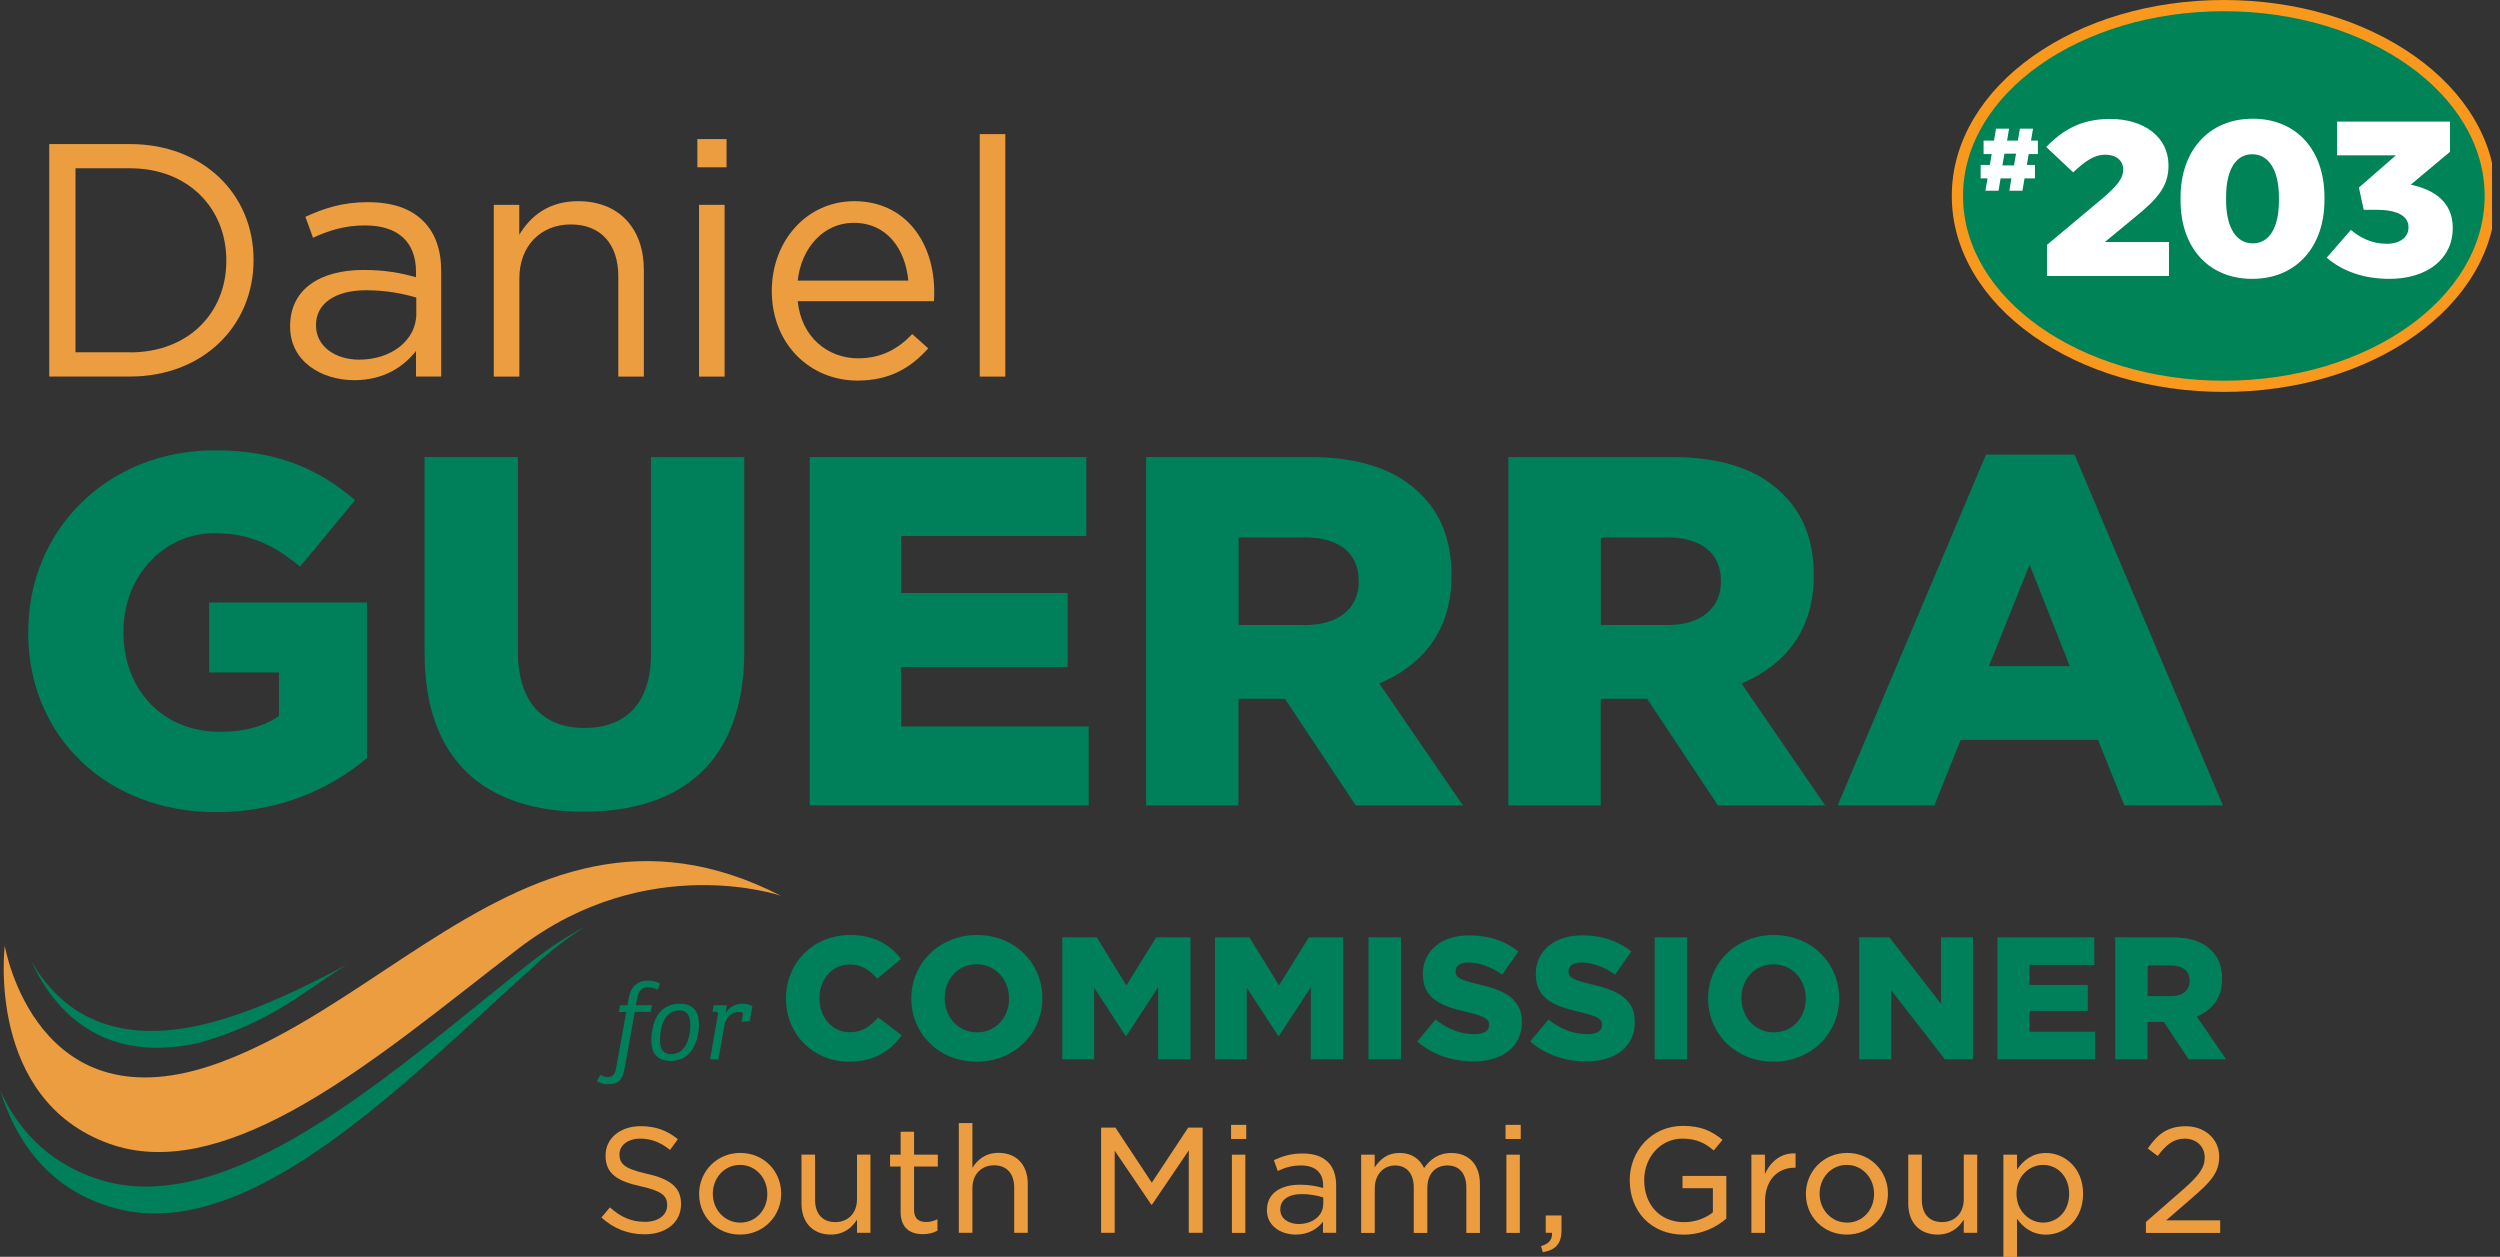 <svg width="183" height="92" viewBox="0 0 183 92" fill="none" xmlns="http://www.w3.org/2000/svg">
<rect x="0" y="0" width="183" height="92" fill="#333333" stroke="none"/>
<g clip-path="url(#clip0_2268_265)">
<path d="M45.101 78.182L45.844 74.076H45.301L45.388 73.584H45.931L46.013 73.128C46.116 72.482 46.403 71.949 47.095 71.811C47.213 71.785 47.341 71.78 47.479 71.78C47.792 71.78 48.109 71.862 48.325 72.01L48.125 72.451C47.94 72.333 47.694 72.267 47.433 72.267C46.946 72.267 46.726 72.595 46.633 73.102L46.551 73.579H47.725L47.638 74.071H46.464L45.742 78.105C45.613 78.74 45.511 79.366 44.506 79.366C44.209 79.366 43.876 79.278 43.686 79.14L43.932 78.684C44.117 78.771 44.265 78.838 44.491 78.838C44.839 78.838 45.019 78.679 45.106 78.177L45.101 78.182Z" fill="#00805A"/>
<path d="M49.796 73.472C50.308 73.472 51.164 73.677 51.164 74.912C51.164 75.097 51.164 75.296 51.123 75.527C50.867 77.152 50.021 77.654 49.068 77.654C48.166 77.654 47.679 77.152 47.679 76.173C47.679 75.958 47.689 75.686 47.74 75.44C48.012 73.79 49.032 73.472 49.791 73.472H49.796ZM50.483 75.64C50.524 75.414 50.529 75.178 50.529 74.994C50.529 74.379 50.324 73.959 49.724 73.959C48.965 73.959 48.504 74.563 48.371 75.455C48.33 75.681 48.315 75.917 48.315 76.142C48.315 76.701 48.473 77.162 49.13 77.162C49.888 77.162 50.334 76.557 50.483 75.64Z" fill="#00805A"/>
<path d="M53.025 75.05L52.589 77.546H51.974L52.548 74.287C52.579 74.128 52.548 74.082 52.415 74.071L52.154 74.056L52.241 73.584H53.204L53.133 74.148C53.358 73.759 53.763 73.472 54.368 73.472C54.614 73.472 54.86 73.528 55.075 73.656L54.886 74.738L54.286 74.794L54.368 74.364C54.399 74.205 54.394 74.148 54.337 74.118C54.281 74.092 54.194 74.076 54.066 74.076C53.553 74.076 53.117 74.507 53.03 75.05H53.025Z" fill="#00805A"/>
<path d="M57.535 73.103V73.077C57.535 70.489 59.509 68.443 62.231 68.443C64.019 68.443 65.162 69.166 65.957 70.196L64.214 71.642C63.676 71.016 63.061 70.601 62.205 70.601C60.893 70.601 59.986 71.703 59.986 73.056V73.082C59.986 74.466 60.893 75.558 62.205 75.558C63.148 75.558 63.712 75.127 64.276 74.476L66.018 75.788C65.162 76.906 64.055 77.716 62.133 77.716C59.57 77.716 57.535 75.752 57.535 73.103Z" fill="#00805A"/>
<path d="M66.71 73.103V73.077C66.71 70.514 68.761 68.443 71.518 68.443C74.276 68.443 76.3 70.494 76.3 73.056V73.082C76.3 75.645 74.25 77.716 71.493 77.716C68.735 77.716 66.71 75.665 66.71 73.103ZM73.861 73.103V73.077C73.861 71.739 72.902 70.586 71.493 70.586C70.083 70.586 69.15 71.713 69.15 73.051V73.077C69.15 74.415 70.109 75.568 71.518 75.568C72.928 75.568 73.861 74.44 73.861 73.103Z" fill="#00805A"/>
<path d="M77.771 68.612H80.283L82.451 72.134L84.635 68.612H87.146V77.541H84.778V72.267L82.446 75.834H82.395L80.088 72.293V77.541H77.761V68.612H77.771Z" fill="#00805A"/>
<path d="M88.945 68.612H91.457L93.625 72.134L95.808 68.612H98.32V77.541H95.952V72.267L93.62 75.834H93.569L91.262 72.293V77.541H88.935V68.612H88.945Z" fill="#00805A"/>
<path d="M100.175 68.612H102.554V77.541H100.175V68.612Z" fill="#00805A"/>
<path d="M103.743 76.229L105.081 74.635C105.952 75.322 106.895 75.701 107.925 75.701C108.622 75.701 109.007 75.455 109.007 75.04V75.014C109.007 74.609 108.715 74.399 107.438 74.097C105.552 73.666 104.153 73.138 104.153 71.314V71.288C104.153 69.642 105.465 68.469 107.551 68.469C109.012 68.469 110.186 68.884 111.144 69.648L109.955 71.339C109.145 70.765 108.274 70.457 107.49 70.457C106.864 70.457 106.547 70.729 106.547 71.073V71.098C106.547 71.554 106.864 71.724 108.176 72.041C110.175 72.482 111.4 73.143 111.4 74.799V74.825C111.4 76.639 109.965 77.695 107.859 77.695C106.316 77.695 104.84 77.203 103.748 76.234L103.743 76.229Z" fill="#00805A"/>
<path d="M112.01 76.229L113.348 74.635C114.22 75.322 115.163 75.701 116.193 75.701C116.89 75.701 117.274 75.455 117.274 75.04V75.014C117.274 74.609 116.982 74.399 115.706 74.097C113.82 73.666 112.42 73.138 112.42 71.314V71.288C112.42 69.642 113.733 68.469 115.819 68.469C117.279 68.469 118.453 68.884 119.412 69.648L118.223 71.339C117.413 70.765 116.541 70.457 115.757 70.457C115.132 70.457 114.814 70.729 114.814 71.073V71.098C114.814 71.554 115.132 71.724 116.444 72.041C118.443 72.482 119.668 73.143 119.668 74.799V74.825C119.668 76.639 118.233 77.695 116.121 77.695C114.578 77.695 113.102 77.203 112.015 76.234L112.01 76.229Z" fill="#00805A"/>
<path d="M121.124 68.612H123.502V77.541H121.124V68.612Z" fill="#00805A"/>
<path d="M125.035 73.103V73.077C125.035 70.514 127.085 68.443 129.842 68.443C132.6 68.443 134.625 70.494 134.625 73.056V73.082C134.625 75.645 132.574 77.716 129.817 77.716C127.059 77.716 125.035 75.665 125.035 73.103ZM132.185 73.103V73.077C132.185 71.739 131.226 70.586 129.817 70.586C128.407 70.586 127.474 71.713 127.474 73.051V73.077C127.474 74.415 128.433 75.568 129.842 75.568C131.252 75.568 132.185 74.44 132.185 73.103Z" fill="#00805A"/>
<path d="M136.096 68.612H138.305L142.082 73.482V68.612H144.425V77.541H142.364L138.438 72.487V77.541H136.096V68.612Z" fill="#00805A"/>
<path d="M146.214 68.612H153.302V70.637H148.556V72.098H152.826V73.999H148.556V75.522H153.364V77.546H146.214V68.617V68.612Z" fill="#00805A"/>
<path d="M154.835 68.612H159.028C160.34 68.612 161.273 68.956 161.872 69.571C162.39 70.073 162.657 70.76 162.657 71.631V71.667C162.657 73.051 161.918 73.948 160.806 74.415L162.954 77.541H160.206L158.392 74.804H157.203V77.541H154.835V68.612ZM158.92 72.918C159.776 72.918 160.283 72.477 160.283 71.816V71.79C160.283 71.052 159.755 70.673 158.899 70.673H157.208V72.918H158.925H158.92Z" fill="#00805A"/>
<path d="M44.019 89.125L44.645 88.382C45.429 89.079 46.187 89.438 47.218 89.438C48.191 89.438 48.837 88.94 48.837 88.233V88.213C48.837 87.556 48.479 87.188 46.91 86.839C45.172 86.46 44.327 85.906 44.327 84.594V84.573C44.327 83.323 45.408 82.436 46.89 82.436C48.012 82.436 48.837 82.754 49.622 83.389L49.047 84.174C48.34 83.605 47.638 83.348 46.869 83.348C45.926 83.348 45.347 83.856 45.347 84.481V84.502C45.347 85.199 45.726 85.558 47.356 85.921C49.047 86.301 49.852 86.906 49.852 88.12V88.141C49.852 89.494 48.74 90.35 47.187 90.35C45.982 90.35 44.942 89.95 44.024 89.125H44.019Z" fill="#EC9D3F"/>
<path d="M51.175 87.408V87.388C51.175 85.768 52.456 84.394 54.188 84.394C55.921 84.394 57.182 85.737 57.182 87.367V87.388C57.182 89.008 55.901 90.371 54.168 90.371C52.436 90.371 51.175 89.028 51.175 87.408ZM56.167 87.408V87.388C56.167 86.224 55.311 85.271 54.168 85.271C53.025 85.271 52.179 86.224 52.179 87.367V87.388C52.179 88.541 53.035 89.495 54.188 89.495C55.342 89.495 56.167 88.551 56.167 87.408Z" fill="#EC9D3F"/>
<path d="M58.668 88.105V84.517H59.663V87.828C59.663 88.843 60.201 89.458 61.144 89.458C62.087 89.458 62.733 88.792 62.733 87.777V84.517H63.717V90.242H62.733V89.279C62.354 89.873 61.769 90.371 60.816 90.371C59.463 90.371 58.668 89.448 58.668 88.105Z" fill="#EC9D3F"/>
<path d="M65.926 88.71V85.389H65.152V84.522H65.926V82.841H66.91V84.522H68.648V85.389H66.91V88.572C66.91 89.207 67.259 89.448 67.797 89.448C68.094 89.448 68.335 89.387 68.622 89.248V90.084C68.315 90.253 67.987 90.34 67.556 90.34C66.623 90.34 65.926 89.894 65.926 88.71Z" fill="#EC9D3F"/>
<path d="M70.186 82.21H71.18V85.481C71.559 84.886 72.133 84.389 73.087 84.389C74.45 84.389 75.234 85.311 75.234 86.654V90.242H74.24V86.931C74.24 85.916 73.702 85.301 72.769 85.301C71.836 85.301 71.18 85.957 71.18 86.982V90.242H70.186V82.21Z" fill="#EC9D3F"/>
<path d="M80.601 82.539H81.646L84.312 86.572L86.977 82.539H88.033V90.242H87.018V84.21L84.322 88.187H84.281L81.595 84.23V90.242H80.601V82.539Z" fill="#EC9D3F"/>
<path d="M90.114 82.339H91.226V83.374H90.114V82.339ZM90.175 84.522H91.159V90.248H90.175V84.522Z" fill="#EC9D3F"/>
<path d="M92.738 88.592V88.572C92.738 87.357 93.733 86.722 95.163 86.722C95.87 86.722 96.357 86.819 96.854 86.963V86.773C96.854 85.82 96.26 85.312 95.234 85.312C94.568 85.312 94.05 85.471 93.533 85.717L93.246 84.922C93.871 84.635 94.496 84.436 95.352 84.436C96.208 84.436 96.803 84.656 97.213 85.071C97.613 85.476 97.807 86.045 97.807 86.773V90.243H96.844V89.428C96.454 89.925 95.819 90.371 94.845 90.371C93.779 90.371 92.738 89.756 92.738 88.592ZM96.864 88.152V87.654C96.475 87.526 95.942 87.408 95.296 87.408C94.291 87.408 93.717 87.844 93.717 88.521V88.541C93.717 89.207 94.332 89.597 95.06 89.597C96.065 89.597 96.859 89.002 96.859 88.147L96.864 88.152Z" fill="#EC9D3F"/>
<path d="M99.632 84.522H100.626V85.455C100.995 84.907 101.503 84.399 102.446 84.399C103.389 84.399 103.938 84.876 104.245 85.501C104.671 84.886 105.28 84.399 106.234 84.399C107.536 84.399 108.33 85.255 108.33 86.675V90.253H107.336V86.942C107.336 85.896 106.818 85.312 105.952 85.312C105.086 85.312 104.481 85.906 104.481 86.972V90.253H103.487V86.921C103.487 85.906 102.969 85.312 102.113 85.312C101.257 85.312 100.632 85.999 100.632 86.993V90.253H99.637V84.528L99.632 84.522Z" fill="#EC9D3F"/>
<path d="M110.206 82.339H111.318V83.374H110.206V82.339ZM110.268 84.522H111.252V90.248H110.268V84.522Z" fill="#EC9D3F"/>
<path d="M112.8 91.216C113.379 91.047 113.646 90.74 113.605 90.242H113.148V88.971H114.302V90.063C114.302 91.047 113.856 91.503 112.938 91.662L112.8 91.216Z" fill="#EC9D3F"/>
<path d="M119.294 86.413V86.393C119.294 84.266 120.883 82.415 123.189 82.415C124.502 82.415 125.306 82.785 126.09 83.441L125.445 84.215C124.84 83.697 124.204 83.348 123.148 83.348C121.539 83.348 120.355 84.732 120.355 86.373V86.393C120.355 88.151 121.488 89.463 123.277 89.463C124.102 89.463 124.876 89.156 125.383 88.746V86.977H123.159V86.08H126.367V89.202C125.639 89.837 124.558 90.376 123.236 90.376C120.821 90.376 119.299 88.628 119.299 86.419L119.294 86.413Z" fill="#EC9D3F"/>
<path d="M128.197 84.522H129.191V85.952C129.591 85.03 130.375 84.374 131.436 84.43V85.476H131.375C130.15 85.476 129.197 86.332 129.197 87.992V90.248H128.202V84.522H128.197Z" fill="#EC9D3F"/>
<path d="M132.19 87.408V87.388C132.19 85.768 133.471 84.394 135.204 84.394C136.936 84.394 138.197 85.737 138.197 87.367V87.388C138.197 89.008 136.916 90.371 135.183 90.371C133.451 90.371 132.19 89.028 132.19 87.408ZM137.182 87.408V87.388C137.182 86.224 136.326 85.271 135.183 85.271C134.04 85.271 133.195 86.224 133.195 87.367V87.388C133.195 88.541 134.051 89.495 135.204 89.495C136.357 89.495 137.182 88.551 137.182 87.408Z" fill="#EC9D3F"/>
<path d="M139.684 88.105V84.517H140.678V87.828C140.678 88.843 141.216 89.458 142.159 89.458C143.102 89.458 143.748 88.792 143.748 87.777V84.517H144.732V90.242H143.748V89.279C143.369 89.873 142.785 90.371 141.831 90.371C140.478 90.371 139.684 89.448 139.684 88.105Z" fill="#EC9D3F"/>
<path d="M146.649 84.522H147.644V85.614C148.1 84.948 148.756 84.399 149.771 84.399C151.124 84.399 152.482 85.491 152.482 87.372V87.393C152.482 89.274 151.139 90.376 149.771 90.376C148.735 90.376 148.079 89.827 147.644 89.212V92.006H146.649V84.522ZM151.462 87.398V87.377C151.462 86.096 150.586 85.271 149.556 85.271C148.525 85.271 147.608 86.117 147.608 87.367V87.388C147.608 88.648 148.551 89.494 149.556 89.494C150.56 89.494 151.462 88.7 151.462 87.398Z" fill="#EC9D3F"/>
<path d="M157.075 89.453L159.827 87.049C160.97 86.045 161.385 85.471 161.385 84.733C161.385 83.877 160.729 83.349 159.925 83.349C159.12 83.349 158.561 83.784 157.946 84.62L157.218 84.071C157.926 83.036 158.648 82.441 160.012 82.441C161.375 82.441 162.446 83.364 162.446 84.656V84.676C162.446 85.829 161.831 86.506 160.478 87.669L158.561 89.33H162.518V90.253H157.08V89.458L157.075 89.453Z" fill="#EC9D3F"/>
<path d="M3.604 10.545H9.514C14.865 10.545 18.56 14.215 18.56 19.007V19.053C18.56 23.846 14.865 27.562 9.514 27.562H3.604V10.545ZM9.514 25.794C13.819 25.794 16.567 22.877 16.567 19.105V19.053C16.567 15.286 13.819 12.318 9.514 12.318H5.526V25.788H9.514V25.794Z" fill="#EC9D3F"/>
<path d="M21.236 23.923V23.872C21.236 21.17 23.425 19.761 26.608 19.761C28.212 19.761 29.329 19.981 30.452 20.294V19.904C30.452 17.67 29.088 16.501 26.731 16.501C25.249 16.501 24.081 16.865 22.912 17.403L22.353 15.871C23.737 15.24 25.075 14.799 26.925 14.799C28.776 14.799 30.088 15.286 30.985 16.183C31.861 17.06 32.297 18.274 32.297 19.879V27.562H30.452V25.691C29.575 26.809 28.14 27.829 25.931 27.829C23.573 27.829 21.236 26.491 21.236 23.913V23.923ZM30.472 22.949V21.78C29.55 21.514 28.335 21.247 26.802 21.247C24.47 21.247 23.132 22.267 23.132 23.774V23.82C23.132 25.399 24.593 26.327 26.295 26.327C28.607 26.327 30.477 24.943 30.477 22.949H30.472Z" fill="#EC9D3F"/>
<path d="M36.141 14.994H38.012V17.182C38.837 15.819 40.15 14.727 42.318 14.727C45.357 14.727 47.13 16.767 47.13 19.76V27.567H45.26V20.222C45.26 17.89 43.994 16.429 41.785 16.429C39.575 16.429 38.017 18.007 38.017 20.37V27.567H36.146V14.994H36.141Z" fill="#EC9D3F"/>
<path d="M51.047 10.181H53.184V12.246H51.047V10.181ZM51.169 14.994H53.04V27.567H51.169V14.994Z" fill="#EC9D3F"/>
<path d="M62.815 26.229C64.542 26.229 65.757 25.522 66.777 24.455L67.946 25.501C66.68 26.911 65.147 27.859 62.769 27.859C59.314 27.859 56.495 25.209 56.495 21.293C56.495 17.643 59.047 14.727 62.528 14.727C66.249 14.727 68.386 17.695 68.386 21.39C68.386 21.559 68.386 21.754 68.361 22.046H58.392C58.658 24.696 60.606 26.229 62.815 26.229ZM66.49 20.54C66.269 18.253 64.957 16.311 62.477 16.311C60.314 16.311 58.658 18.11 58.392 20.54H66.49Z" fill="#EC9D3F"/>
<path d="M71.718 9.817H73.589V27.567H71.718V9.817Z" fill="#EC9D3F"/>
<path d="M2.071 46.275V46.203C2.071 38.812 7.853 32.964 15.731 32.964C20.216 32.964 23.297 34.297 25.993 36.608L21.964 41.477C20.108 39.935 18.32 39.028 15.695 39.028C11.948 39.028 9.037 42.216 9.037 46.208V46.28C9.037 50.519 11.943 53.569 16.08 53.569C17.899 53.569 19.304 53.184 20.421 52.41V49.222H15.306V44.107H26.864V55.491C24.204 57.731 20.488 59.448 15.829 59.448C7.879 59.448 2.061 53.984 2.061 46.275H2.071Z" fill="#00805A"/>
<path d="M31.077 47.818V33.456H37.91V47.68C37.91 51.462 39.801 53.287 42.779 53.287C45.757 53.287 47.648 51.534 47.648 47.895V33.461H54.481V47.649C54.481 55.778 49.857 59.417 42.712 59.417C35.567 59.417 31.082 55.706 31.082 47.823L31.077 47.818Z" fill="#00805A"/>
<path d="M59.273 33.456H79.519V39.238H65.962V43.405H78.151V48.833H65.962V53.174H79.694V58.956H59.273V33.456Z" fill="#00805A"/>
<path d="M83.902 33.456H95.88C99.627 33.456 102.292 34.435 104.009 36.188C105.48 37.623 106.249 39.586 106.249 42.072V42.18C106.249 46.137 104.148 48.694 100.96 50.027L107.09 58.961H99.243L94.055 51.15H90.657V58.961H83.897V33.461L83.902 33.456ZM95.567 45.752C98.017 45.752 99.458 44.492 99.458 42.6V42.528C99.458 40.427 97.951 39.34 95.501 39.34H90.667V45.752H95.573H95.567Z" fill="#00805A"/>
<path d="M110.416 33.456H122.395C126.142 33.456 128.807 34.435 130.524 36.188C131.995 37.623 132.764 39.586 132.764 42.072V42.18C132.764 46.137 130.663 48.694 127.474 50.027L133.605 58.961H125.757L120.57 51.15H117.172V58.961H110.411V33.461L110.416 33.456ZM122.082 45.752C124.532 45.752 125.973 44.492 125.973 42.6V42.528C125.973 40.427 124.466 39.34 122.016 39.34H117.182V45.752H122.087H122.082Z" fill="#00805A"/>
<path d="M145.378 33.276H151.857L162.718 58.956H155.501L153.574 54.158H143.523L141.595 58.956H134.517L145.378 33.276ZM151.508 48.761L148.566 41.334L145.588 48.761H151.508Z" fill="#00805A"/>
<path d="M43.507 63.42C34.634 65.183 27.202 72.575 18.914 76.573C17.981 77.024 17.038 77.428 16.08 77.782C2.625 82.723 0.349 69.228 0.349 69.228C0.349 69.228 -0.005 72.052 0.785 75.276C1.569 78.479 3.476 82.088 7.976 83.713C12.015 85.173 16.561 83.897 21.2 81.401C26.925 78.315 32.789 73.364 37.997 69.397C47.423 62.216 57.166 65.573 57.166 65.573C52.143 63 47.669 62.59 43.512 63.42H43.507Z" fill="#EC9D3F"/>
<path d="M15.567 74.814C15.306 74.886 15.049 74.948 14.798 75.009C7.684 76.665 4.091 73.538 2.287 70.34C3.271 72.513 5.065 75.091 8.232 76.178C9.914 76.752 11.979 76.906 14.521 76.352C19.806 74.835 21.825 72.862 25.367 70.627C22.154 72.339 18.919 73.907 15.567 74.814Z" fill="#00805A"/>
<path d="M39.006 70.314C37.084 71.832 35.075 73.477 33.02 75.127C28.663 78.613 24.091 82.098 19.616 84.353C15.213 86.573 10.908 87.598 7.007 86.26C3.296 84.989 1.195 82.452 0.006 79.797C1.062 83.231 3.378 87.075 8.448 88.449C8.612 88.495 8.776 88.531 8.94 88.567C12.087 89.264 15.393 88.505 18.745 86.875C25.823 83.431 33.086 76.101 39.442 70.396C40.559 69.392 41.692 68.546 42.825 67.834C41.564 68.5 40.288 69.32 39.017 70.319L39.006 70.314Z" fill="#00805A"/>
<path d="M162.785 28.279C157.601 28.279 152.722 26.845 149.048 24.242C145.329 21.608 143.282 18.093 143.282 14.344C143.282 10.595 145.329 7.08 149.048 4.447C152.722 1.844 157.601 0.41 162.785 0.41C167.969 0.41 172.848 1.844 176.523 4.447C180.24 7.08 182.288 10.595 182.288 14.344C182.288 18.093 180.24 21.608 176.523 24.241C172.848 26.844 167.969 28.278 162.785 28.278V28.279Z" fill="#008357"/>
<path d="M162.785 0.821C173.329 0.821 181.877 6.875 181.877 14.344C181.877 21.813 173.329 27.868 162.785 27.868C152.241 27.868 143.693 21.813 143.693 14.344C143.693 6.875 152.241 0.821 162.785 0.821ZM162.785 0C157.517 0 152.554 1.461 148.81 4.112C146.963 5.421 145.509 6.95 144.488 8.66C143.415 10.456 142.871 12.369 142.871 14.344C142.871 16.319 143.415 18.232 144.488 20.028C145.508 21.738 146.962 23.267 148.809 24.576C152.553 27.228 157.517 28.688 162.784 28.688C168.052 28.688 173.016 27.227 176.76 24.576C178.607 23.267 180.061 21.738 181.081 20.028C182.154 18.232 182.698 16.32 182.698 14.344C182.698 12.368 182.154 10.456 181.081 8.66C180.061 6.95 178.607 5.421 176.76 4.112C173.017 1.461 168.054 0 162.785 0Z" fill="#F8991D"/>
<path fill-rule="evenodd" clip-rule="evenodd" d="M159.617 14.681V14.438C159.617 11.081 161.643 8.691 164.902 8.691C168.162 8.691 170.15 11.048 170.15 14.423V14.665C170.15 18.023 168.125 20.412 164.865 20.412C161.606 20.412 159.617 18.056 159.617 14.681V14.681ZM166.818 14.681V14.455C166.818 12.389 166.026 11.291 164.865 11.291C163.704 11.291 162.95 12.357 162.95 14.423V14.649C162.95 16.715 163.723 17.813 164.901 17.813C166.079 17.813 166.817 16.731 166.817 14.681H166.818ZM149.838 17.926L153.964 14.471C155.013 13.55 155.419 13.051 155.419 12.405C155.419 11.759 154.903 11.323 154.112 11.323C153.32 11.323 152.675 11.759 151.755 12.615L149.784 10.758C151.092 9.418 152.454 8.707 154.462 8.707C156.967 8.707 158.734 10.047 158.734 12.098V12.13C158.734 13.647 157.924 14.568 156.229 15.94L154.075 17.716H158.77V20.202H149.838V17.926ZM172.084 16.828L170.316 18.862H170.315C171.42 19.815 172.948 20.412 174.918 20.412C177.607 20.412 179.541 18.992 179.541 16.699V16.667C179.541 14.778 178.16 13.874 176.465 13.518L179.339 11.113V8.901H171.07V11.371H175.38L172.672 13.729L173.023 15.359H173.98C175.509 15.359 176.301 15.828 176.301 16.619V16.651C176.301 17.377 175.675 17.846 174.699 17.846C173.631 17.846 172.746 17.393 172.084 16.828Z" fill="white"/>
<path d="M148.958 13.058H148.196L148.041 13.96H147.086L147.234 13.058H146.442L146.294 13.96H145.333L145.488 13.058H144.985V12.072H145.658L145.791 11.28H145.199V10.294H145.961L146.109 9.418H147.064L146.916 10.294H147.708L147.856 9.418H148.817L148.669 10.294H149.173V11.28H148.499L148.366 12.072H148.958V13.058ZM146.576 12.105H147.426L147.574 11.249H146.724L146.576 12.105Z" fill="white"/>
</g>
<defs>
<clipPath id="clip0_2268_265">
<rect width="182.416" height="92" fill="white"/>
</clipPath>
</defs>
</svg>
